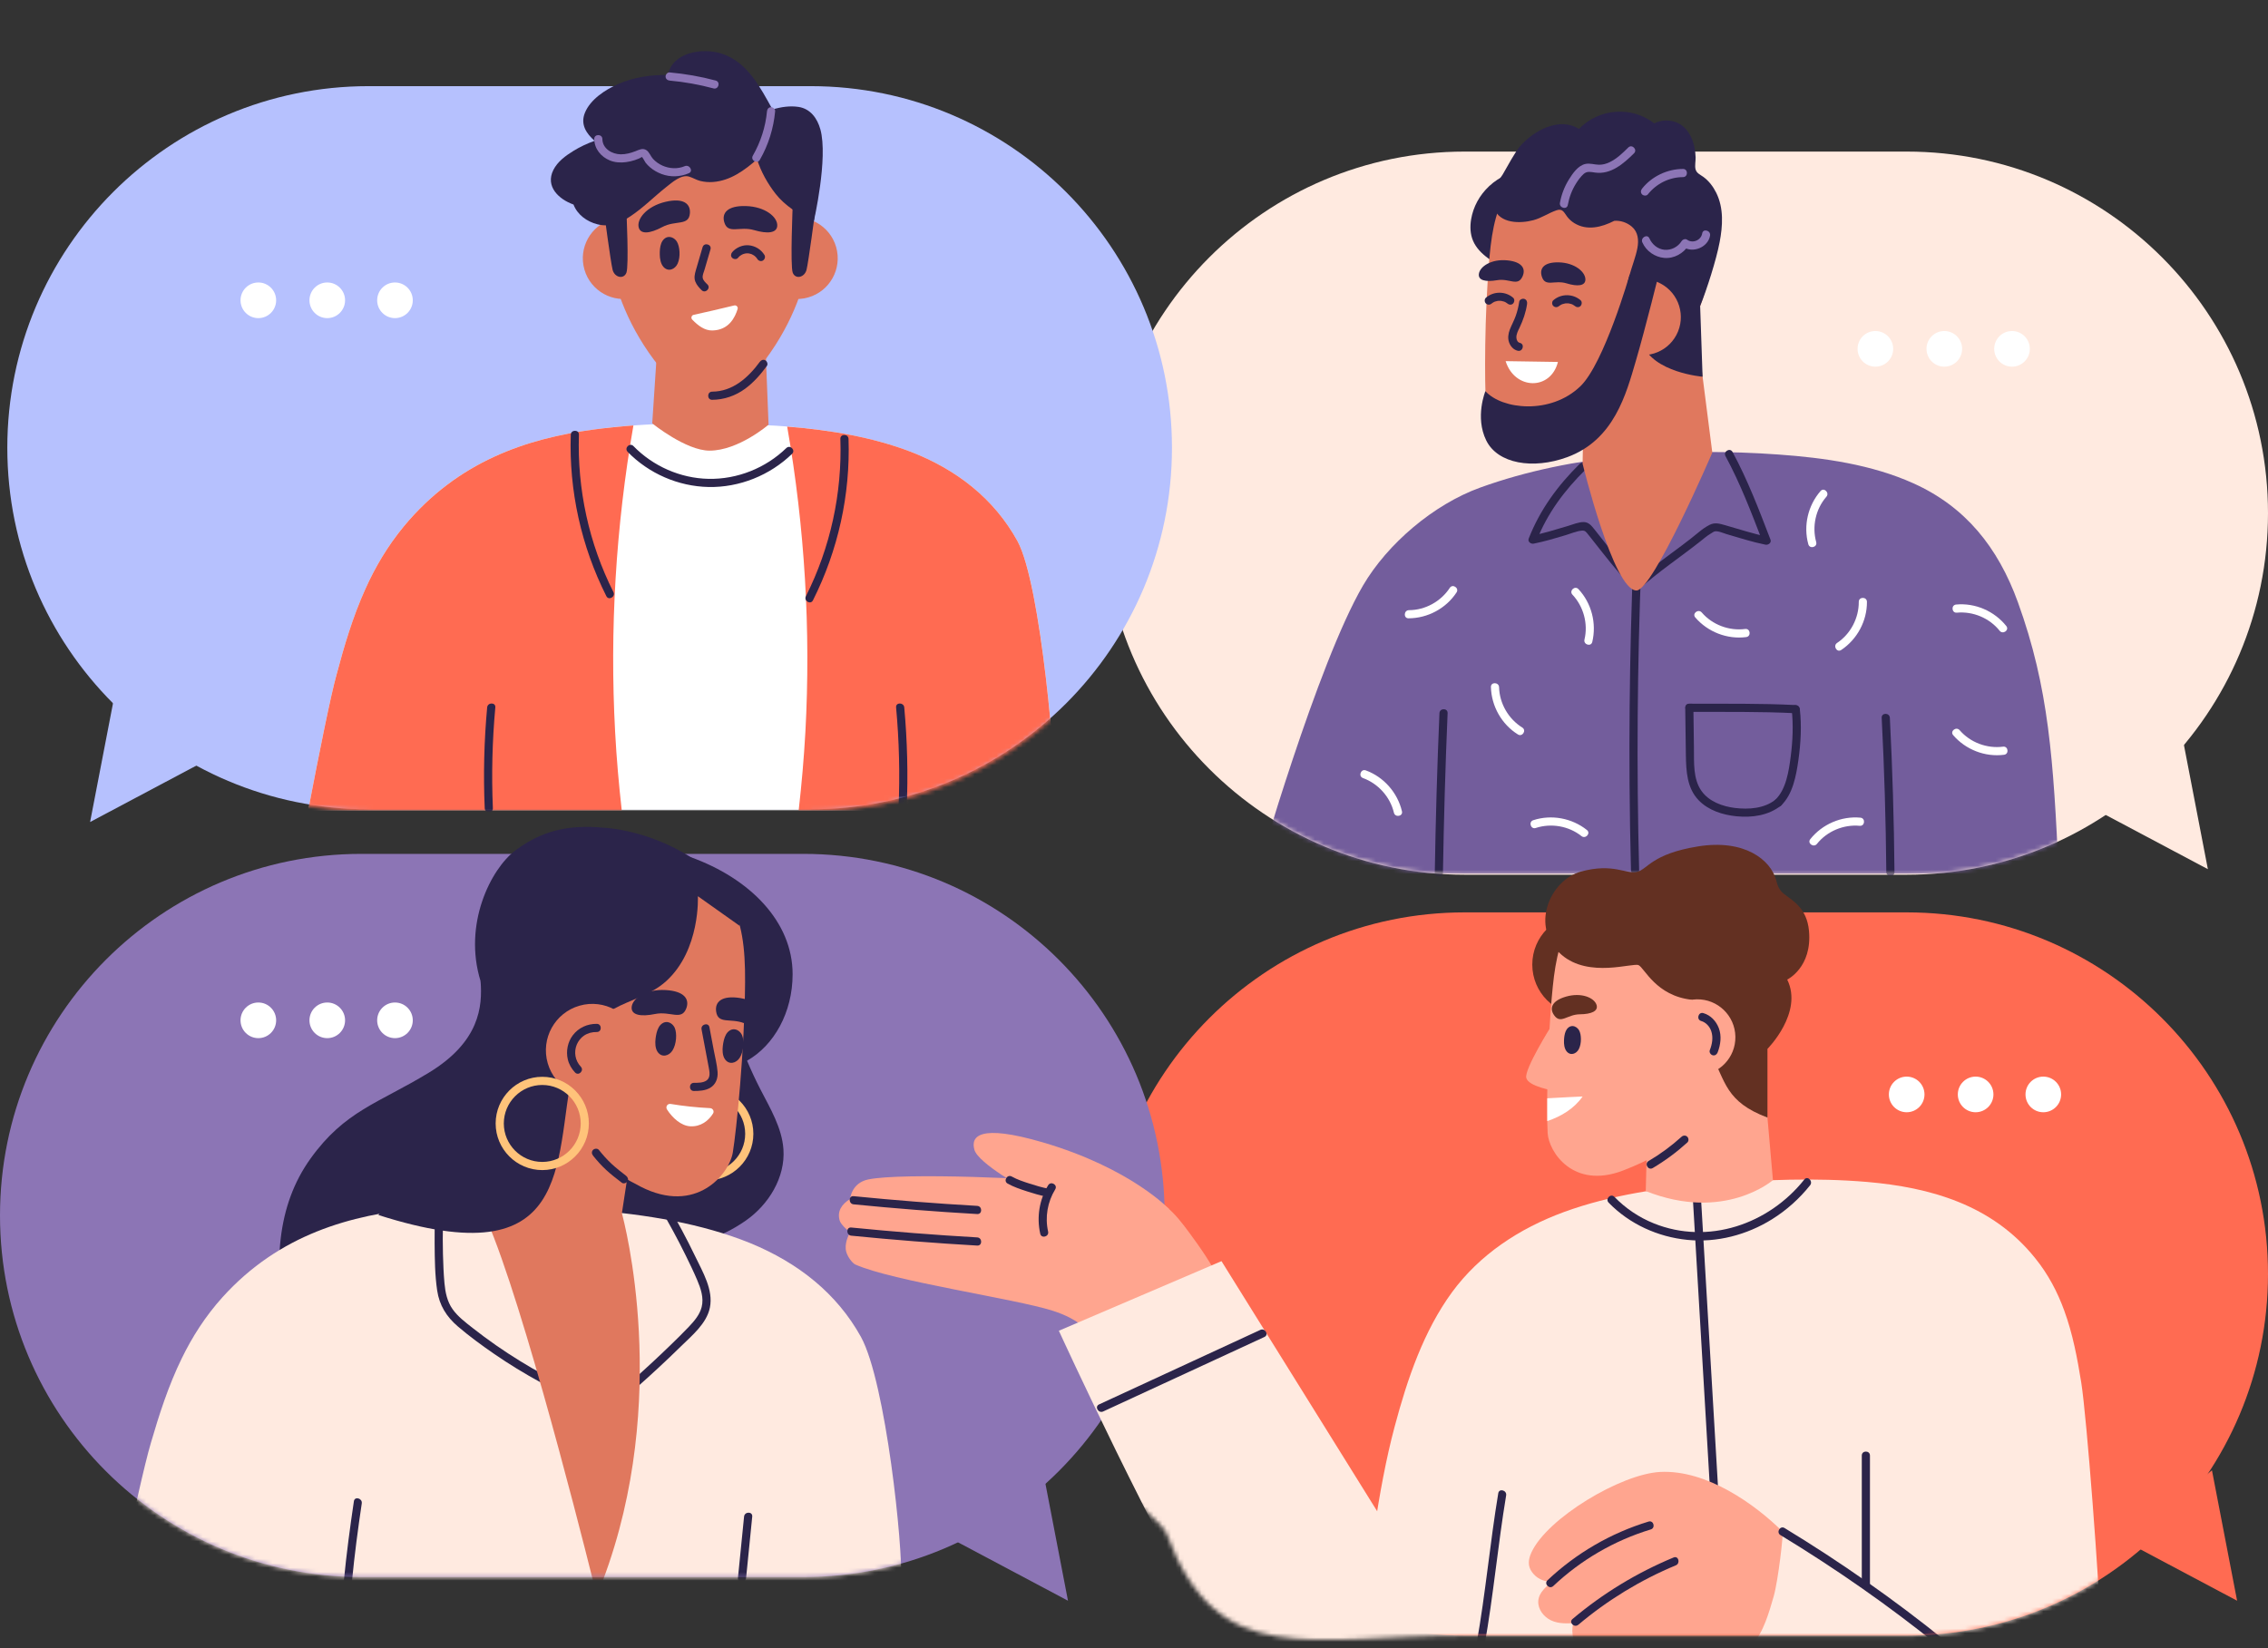 <svg width="520" height="378" viewBox="0 0 520 378" fill="none" xmlns="http://www.w3.org/2000/svg">
<rect x="0" y="0" width="520" height="378" fill="#333333" stroke="none"/>
<g clip-path="url(#clip0_15_1780)">
<path d="M437.15 34.761H335.821C290.064 34.761 252.971 71.886 252.971 117.682C252.971 163.478 290.064 200.604 335.821 200.604H437.15C482.907 200.604 520 163.478 520 117.682C520 71.886 482.907 34.761 437.15 34.761Z" fill="#FFEAE0"/>
<path d="M480.534 185.688L506.216 199.329L500.45 169.427L480.534 185.688Z" fill="#FFEAE0"/>
<mask id="mask0_15_1780" style="mask-type:luminance" maskUnits="userSpaceOnUse" x="252" y="7" width="268" height="194">
<path d="M437.15 200.604H335.821C290.064 200.604 252.971 163.478 252.971 117.68C252.971 71.883 290.437 7.97 336.194 7.97L437.15 34.757C482.907 34.757 520 71.883 520 117.68C520 163.478 482.907 200.604 437.15 200.604Z" fill="white"/>
</mask>
<g mask="url(#mask0_15_1780)">
<path d="M437.996 200.349H288.203C288.203 200.349 301.98 152.29 312.509 134.274C318.116 124.704 328.685 115.674 339.424 111.798C360.661 104.128 385.417 102.628 407.813 104.239C418.272 104.992 429.121 106.522 438.727 110.852C450.588 116.199 458.081 125.473 462.655 138.102C469.776 157.762 470.803 174.33 472.013 200.349H437.992H437.996Z" fill="#735D9C"/>
<path d="M362.193 106.374C357.165 111.336 353.071 116.905 350.491 123.522C350.211 124.243 351.015 124.8 351.643 124.675C354.127 124.176 356.545 123.456 358.971 122.728C360.119 122.384 361.381 121.833 362.574 121.697C363.448 121.593 363.644 121.978 364.135 122.587C364.471 123.005 364.803 123.422 365.135 123.843C367.893 127.317 370.588 130.875 373.659 134.078C374.494 134.95 375.819 133.624 374.981 132.755C371.577 129.208 368.631 125.233 365.564 121.397C364.914 120.588 364.272 119.75 363.138 119.727C361.931 119.705 360.606 120.285 359.465 120.625C356.708 121.442 353.969 122.303 351.148 122.868C351.532 123.252 351.916 123.637 352.3 124.021C354.762 117.717 358.734 112.423 363.522 107.701C364.382 106.855 363.057 105.528 362.201 106.378L362.193 106.374Z" fill="#2B244A"/>
<path d="M395.613 104.597C399.024 110.893 401.56 117.584 404.129 124.254C404.513 123.869 404.897 123.485 405.281 123.101C401.981 122.436 398.802 121.36 395.569 120.452C394.288 120.093 393.188 119.738 391.955 120.374C391.076 120.828 390.293 121.379 389.533 122.011C384.638 126.075 379.263 129.485 374.523 133.749C373.626 134.558 374.951 135.877 375.845 135.072C380.252 131.107 385.173 127.841 389.813 124.176C390.611 123.544 391.353 122.886 392.231 122.369C392.497 122.214 392.833 121.944 393.136 121.87C393.87 121.686 395.163 122.288 395.868 122.491C398.828 123.352 401.756 124.302 404.783 124.911C405.41 125.037 406.211 124.479 405.935 123.758C403.31 116.938 400.718 110.091 397.23 103.651C396.654 102.591 395.041 103.537 395.613 104.597Z" fill="#2B244A"/>
<path d="M375.413 109.382C374.036 132.807 373.46 156.284 373.619 179.75C373.663 186.349 373.774 192.944 373.943 199.543C373.977 200.748 375.845 200.751 375.815 199.543C375.202 176.085 375.387 152.6 376.313 129.153C376.572 122.561 376.897 115.97 377.284 109.382C377.355 108.177 375.483 108.181 375.413 109.382Z" fill="#2B244A"/>
<path d="M350.21 38.755C346.906 39.073 343.75 40.54 341.469 42.653C339.187 44.767 337.762 47.493 337.297 50.283C337.02 51.949 337.076 53.667 337.737 55.219C339.121 58.463 342.842 60.444 346.33 62.195L350.214 38.752L350.21 38.755Z" fill="#2B244A"/>
<path d="M392.051 48.517C389.005 31.986 376.103 29.012 361.104 33.815C346.102 38.622 342.724 45.413 341.513 58.855C340.302 72.297 340.395 88.085 340.683 92.367C340.97 96.65 346.641 105.281 358.037 100.788C369.731 96.177 377.417 89.304 382.338 83.3C386.007 78.826 395.096 65.048 392.051 48.513V48.517Z" fill="#E0785E"/>
<path d="M363.076 94.163L362.854 106.348C362.854 106.348 369.938 135.419 375.206 135.419C378.99 135.419 392.593 103.792 392.593 103.792L388.045 68.266L363.079 94.163H363.076Z" fill="#E0785E"/>
<path d="M349.073 63.411C347.97 65.809 346.105 63.765 343.233 64.26C340.594 64.715 338.9 64.286 339.066 62.853C339.265 61.12 341.964 59.335 345.614 59.709C349.033 60.056 349.878 61.667 349.07 63.414L349.073 63.411Z" fill="#2B244A"/>
<path d="M353.5 63.407C354.293 65.927 356.397 64.135 359.185 64.985C361.746 65.768 363.478 65.557 363.496 64.113C363.515 62.365 361.067 60.255 357.398 60.167C353.965 60.082 352.924 61.571 353.5 63.407Z" fill="#2B244A"/>
<path d="M348.324 69.193C348.162 70.316 347.888 71.418 347.505 72.489C347.124 73.549 346.574 74.525 346.168 75.574C345.814 76.498 345.655 77.547 345.991 78.501C346.316 79.428 347.003 80.204 347.981 80.44C349.151 80.721 349.649 78.914 348.479 78.633C347.951 78.508 347.708 77.98 347.674 77.462C347.619 76.653 348.058 75.855 348.394 75.153C349.225 73.413 349.849 71.61 350.126 69.696C350.199 69.197 350.004 68.691 349.472 68.543C349.033 68.421 348.394 68.694 348.32 69.197L348.324 69.193Z" fill="#2B244A"/>
<path d="M394.273 55.537C394.989 51.798 395.24 47.741 393.505 44.231C392.804 42.812 391.825 41.504 390.537 40.566C389.817 40.041 388.957 39.723 388.739 38.777C388.551 37.957 388.787 36.948 388.765 36.106C388.688 33.095 387.554 29.529 384.605 28.169C382.969 27.416 380.876 27.442 379.289 28.291C374.084 24.264 366.619 24.822 362.023 29.57C357.483 26.714 351.624 29.965 348.483 33.582C347.386 34.842 345.629 38.131 344.537 40.011C344.481 40.048 344.038 40.795 343.987 40.843C341.587 43.189 341.31 44.301 342.543 47.737C343.828 51.314 348.527 51.306 351.565 50.494C353.474 49.98 355.05 48.849 356.885 48.221C358.277 47.745 358.601 48.739 359.303 49.67C359.746 50.257 360.285 50.752 360.909 51.144C363.862 52.988 367.232 52.112 370.119 50.641C371.57 50.531 373.054 51.041 374.15 51.983C375.586 53.217 375.76 55.072 375.416 56.904C374.697 60.758 371.943 65.642 373.238 69.736C373.257 69.799 373.161 73.054 374.062 75.267C375.298 78.312 379.85 81.179 383.246 81.175C384.45 81.175 388.514 72.585 389.806 70.187C391.375 66.245 393.476 59.709 394.273 55.537Z" fill="#2B244A"/>
<path d="M389.806 70.187L390.363 86.393C390.363 86.393 378.982 85.439 376.572 78.833C374.161 72.23 389.806 70.187 389.806 70.187Z" fill="#2B244A"/>
<path d="M368.982 68.654C366.738 72.906 368.362 78.179 372.611 80.429C376.86 82.676 382.128 81.05 384.372 76.797C386.617 72.544 384.992 67.272 380.743 65.025C376.494 62.779 371.226 64.405 368.982 68.657V68.654Z" fill="#E0785E"/>
<path d="M373.637 63.004C373.637 63.004 367.815 83.304 362.352 88.576C355.523 95.164 344.352 93.919 340.568 89.703C340.568 89.703 338.121 95.637 340.756 101.002C343.392 106.367 351.469 107.704 359.295 104.852C370.115 100.91 372.858 90.287 375.077 82.713C377.295 75.138 380.559 61.929 380.559 61.929L373.637 63.004Z" fill="#2B244A"/>
<path d="M330.032 163.548C329.505 175.748 329.165 187.956 328.962 200.168C328.94 201.372 330.811 201.372 330.833 200.168C331.04 187.956 331.38 175.748 331.904 163.548C331.956 162.344 330.084 162.347 330.032 163.548Z" fill="#2B244A"/>
<path d="M387.322 163.245C395.454 163.286 403.598 163.156 411.723 163.567C412.926 163.629 412.923 161.756 411.723 161.693C403.598 161.283 395.454 161.412 387.322 161.372C386.118 161.364 386.115 163.238 387.322 163.245Z" fill="#2B244A"/>
<path d="M386.384 162.31C386.443 165.935 386.476 169.556 386.532 173.181C386.591 176.835 386.775 180.707 389.44 183.497C391.689 185.85 394.982 186.885 398.142 187.199C401.715 187.554 405.466 187.021 408.341 184.745C409.286 183.999 407.954 182.68 407.02 183.423C404.484 185.429 400.906 185.665 397.809 185.292C394.945 184.945 391.814 183.822 390.094 181.365C388.137 178.564 388.425 174.81 388.381 171.555C388.337 168.473 388.307 165.392 388.256 162.31C388.237 161.106 386.365 161.102 386.384 162.31Z" fill="#2B244A"/>
<path d="M410.785 162.632C411.199 166.216 411.029 169.929 410.567 173.502C410.146 176.75 409.53 181.051 407.023 183.423C406.145 184.25 407.47 185.573 408.345 184.745C411.055 182.185 411.837 177.821 412.332 174.3C412.871 170.469 413.1 166.486 412.657 162.632C412.52 161.449 410.649 161.435 410.785 162.632Z" fill="#2B244A"/>
<path d="M357.475 70.183C357.498 70.165 357.649 70.039 357.538 70.124C357.439 70.202 357.56 70.109 357.583 70.095C357.667 70.036 357.752 69.98 357.841 69.928C357.93 69.877 358.022 69.836 358.114 69.788C358.229 69.729 357.959 69.847 358.077 69.803C358.133 69.784 358.184 69.762 358.236 69.744C358.432 69.677 358.631 69.633 358.834 69.592C358.956 69.566 358.841 69.577 358.79 69.592C358.838 69.574 358.908 69.581 358.96 69.574C359.063 69.566 359.166 69.563 359.27 69.563C359.362 69.563 359.454 69.563 359.543 69.57C359.598 69.574 359.657 69.581 359.713 69.585C359.845 69.596 359.539 69.552 359.668 69.577C359.871 69.618 360.071 69.659 360.266 69.725C360.322 69.744 360.373 69.762 360.429 69.784C360.543 69.825 360.447 69.773 360.396 69.769C360.48 69.781 360.595 69.866 360.669 69.906C360.757 69.954 360.846 70.01 360.931 70.069C360.938 70.076 361.045 70.146 361.042 70.146C360.953 70.076 360.934 70.061 360.986 70.106C361.012 70.128 361.038 70.15 361.064 70.172C361.433 70.49 362.027 70.564 362.385 70.172C362.706 69.821 362.78 69.189 362.385 68.85C360.61 67.32 357.922 67.32 356.147 68.85C355.774 69.171 355.792 69.847 356.147 70.172C356.542 70.538 357.073 70.516 357.468 70.172L357.475 70.183Z" fill="#2B244A"/>
<path d="M342.015 69.6C342.037 69.581 342.189 69.456 342.078 69.54C341.978 69.618 342.1 69.526 342.122 69.511C342.207 69.452 342.292 69.396 342.381 69.345C342.469 69.293 342.562 69.252 342.654 69.204C342.768 69.145 342.499 69.263 342.617 69.219C342.672 69.201 342.724 69.178 342.776 69.16C342.971 69.093 343.171 69.049 343.374 69.008C343.496 68.983 343.381 68.994 343.329 69.008C343.377 68.99 343.448 68.997 343.499 68.994C343.603 68.986 343.706 68.983 343.809 68.983C343.902 68.983 343.994 68.983 344.083 68.994C344.138 68.997 344.197 69.005 344.252 69.008C344.385 69.02 344.079 68.975 344.208 69.005C344.411 69.045 344.61 69.086 344.806 69.153C344.861 69.171 344.913 69.189 344.969 69.212C345.083 69.252 344.987 69.201 344.935 69.197C345.02 69.208 345.135 69.293 345.208 69.334C345.297 69.382 345.386 69.437 345.471 69.496C345.478 69.504 345.585 69.574 345.581 69.574C345.493 69.504 345.474 69.489 345.526 69.533C345.552 69.555 345.578 69.578 345.603 69.6C345.973 69.917 346.567 69.991 346.925 69.6C347.246 69.249 347.32 68.617 346.925 68.277C345.149 66.747 342.462 66.747 340.686 68.277C340.313 68.598 340.332 69.275 340.686 69.6C341.081 69.965 341.613 69.943 342.008 69.6H342.015Z" fill="#2B244A"/>
<path d="M357.198 83.004C355.556 89.581 347.305 89.47 345.205 82.82L357.198 83.004Z" fill="white"/>
<path d="M426.175 138.02C426.197 141.741 424.304 145.377 421.203 147.442C420.206 148.107 421.14 149.729 422.148 149.061C425.799 146.629 428.073 142.421 428.047 138.02C428.04 136.816 426.168 136.812 426.175 138.02Z" fill="white"/>
<path d="M416.415 124.32C415.418 120.736 416.293 116.731 418.744 113.923C419.534 113.018 418.205 111.699 417.408 112.611C414.521 115.918 413.432 120.574 414.606 124.815C414.927 125.975 416.736 125.488 416.411 124.324L416.415 124.32Z" fill="white"/>
<path d="M349.022 166.848C345.866 164.882 343.802 161.342 343.706 157.614C343.676 156.413 341.805 156.343 341.834 157.551C341.945 161.941 344.289 166.109 348.025 168.433C349.048 169.068 350.048 167.483 349.022 166.848Z" fill="white"/>
<path d="M312.498 178.431C315.99 179.706 318.736 182.746 319.593 186.375C319.87 187.542 321.715 187.228 321.435 186.05C320.427 181.778 317.274 178.18 313.144 176.672C312.014 176.258 311.361 178.013 312.494 178.427L312.498 178.431Z" fill="white"/>
<path d="M459.259 171.233C455.575 171.714 451.736 170.28 449.303 167.454C448.52 166.545 447.029 167.675 447.815 168.592C450.676 171.917 455.128 173.657 459.488 173.092C460.68 172.937 460.455 171.078 459.259 171.233Z" fill="white"/>
<path d="M400.131 144.243C396.447 144.723 392.608 143.289 390.175 140.463C389.393 139.554 387.901 140.685 388.687 141.601C391.548 144.926 396 146.667 400.36 146.101C401.553 145.946 401.327 144.088 400.131 144.243Z" fill="white"/>
<path d="M448.66 140.503C452.363 140.16 456.143 141.734 458.469 144.649C459.218 145.588 460.75 144.512 459.997 143.567C457.262 140.138 452.876 138.231 448.498 138.638C447.298 138.748 447.457 140.614 448.66 140.503Z" fill="white"/>
<path d="M426.393 189.382C422.691 189.039 418.91 190.613 416.585 193.528C415.835 194.467 414.303 193.391 415.056 192.445C417.792 189.017 422.177 187.11 426.556 187.517C427.755 187.627 427.597 189.493 426.393 189.382Z" fill="white"/>
<path d="M360.528 136.376C363.072 139.088 364.153 143.042 363.282 146.67C363.002 147.838 364.792 148.388 365.073 147.213C366.095 142.946 364.907 138.312 361.898 135.102C361.075 134.222 359.701 135.493 360.525 136.376H360.528Z" fill="white"/>
<path d="M352.108 189.881C355.641 188.725 359.676 189.416 362.592 191.74C363.529 192.486 364.788 191.101 363.843 190.347C360.414 187.613 355.714 186.73 351.539 188.097C350.395 188.474 350.963 190.254 352.112 189.881H352.108Z" fill="white"/>
<path d="M332.395 134.825C330.361 137.936 326.776 139.92 323.048 139.927C321.848 139.927 321.734 141.8 322.941 141.797C327.326 141.789 331.546 139.539 333.953 135.859C334.614 134.85 333.052 133.812 332.391 134.825H332.395Z" fill="white"/>
<path d="M376.561 55.607C377.443 57.595 379.407 58.951 381.559 59.147C383.796 59.35 385.974 58.131 387.155 56.261C386.727 56.372 386.303 56.487 385.874 56.597C388.078 58.179 391.644 56.716 392.08 54.026C392.272 52.847 390.467 52.341 390.275 53.527C390.024 55.086 388.108 55.903 386.819 54.979C386.399 54.676 385.79 54.92 385.539 55.315C384.704 56.631 383.15 57.444 381.581 57.277C380.042 57.115 378.787 56.043 378.17 54.661C377.683 53.564 376.07 54.514 376.553 55.607H376.561Z" fill="#8C75B5"/>
<path d="M359.461 47.009C359.786 45.236 360.41 43.558 361.377 42.036C361.861 41.275 362.415 40.507 363.087 39.901C363.884 39.187 364.748 39.439 365.719 39.575C369.34 40.081 372.253 37.528 374.645 35.153C375.501 34.303 374.176 32.976 373.323 33.83C372.046 35.101 370.71 36.387 369.074 37.185C368.306 37.562 367.468 37.794 366.608 37.78C365.545 37.765 364.534 37.362 363.467 37.606C361.772 37.994 360.554 39.812 359.694 41.194C358.686 42.816 358 44.63 357.656 46.507C357.442 47.685 359.244 48.192 359.461 47.006V47.009Z" fill="#8C75B5"/>
<path d="M377.812 44.578C379.761 42.121 382.726 40.628 385.871 40.617C387.074 40.614 387.078 38.74 385.871 38.744C382.279 38.759 378.731 40.429 376.491 43.255C376.177 43.651 376.103 44.194 376.491 44.578C376.815 44.903 377.498 44.977 377.812 44.578Z" fill="#8C75B5"/>
<path d="M431.428 164.612C432.03 176.391 432.384 188.185 432.488 199.983C432.499 201.187 434.37 201.191 434.359 199.983C434.256 188.185 433.902 176.395 433.3 164.612C433.237 163.411 431.366 163.404 431.428 164.612Z" fill="#2B244A"/>
</g>
<path d="M185.855 19.756H84.525C38.769 19.756 1.676 56.881 1.676 102.678C1.676 148.474 38.769 185.599 84.525 185.599H185.855C231.611 185.599 268.705 148.474 268.705 102.678C268.705 56.881 231.611 19.756 185.855 19.756Z" fill="#B6C1FE"/>
<path d="M437.15 209.235H335.821C290.064 209.235 252.971 246.36 252.971 292.156C252.971 337.952 290.064 375.077 335.821 375.077H437.15C482.907 375.077 520 337.952 520 292.156C520 246.36 482.907 209.235 437.15 209.235Z" fill="#FF6B52"/>
<path d="M184.179 195.819H82.85C37.093 195.819 0 232.944 0 278.74C0 324.536 37.093 361.661 82.85 361.661H184.179C229.936 361.661 267.029 324.536 267.029 278.74C267.029 232.944 229.936 195.819 184.179 195.819Z" fill="#8C75B5"/>
<mask id="mask1_15_1780" style="mask-type:luminance" maskUnits="userSpaceOnUse" x="1" y="0" width="268" height="186">
<path d="M185.855 185.968H84.522C38.765 185.968 1.672 148.843 1.672 103.045C1.676 57.252 38.769 0 84.522 0H185.852C231.608 0 268.701 57.252 268.701 103.045C268.701 148.843 231.608 185.968 185.852 185.968H185.855Z" fill="white"/>
</mask>
<g mask="url(#mask1_15_1780)">
<path d="M242.07 185.839H70.66C73.244 172.279 75.825 159.525 77.154 154.729C78.911 148.119 80.878 141.486 83.758 135.102C86.002 130.084 88.867 125.192 92.629 120.644C104.999 105.754 120.773 100.566 136.115 98.504C148.969 96.782 161.358 96.912 173.26 97.381C185.911 97.906 198.111 99.535 208.702 103.563C219.312 107.645 227.92 114.351 233.292 124.11C238.737 134.038 242.255 176.868 242.066 185.843L242.07 185.839Z" fill="white"/>
<path d="M233.292 124.109C227.92 114.351 219.312 107.645 208.702 103.562C200.149 100.304 190.532 98.619 180.484 97.832C184.508 120.943 185.929 144.468 184.655 167.897C184.319 173.89 183.795 179.883 183.12 185.839H242.063C242.251 176.831 238.714 134.052 233.288 124.106L233.292 124.109Z" fill="#FF6B52"/>
<path d="M145.23 97.57C142.217 97.795 139.187 98.094 136.115 98.504C120.769 100.566 104.995 105.772 92.629 120.662C88.867 125.214 86.006 130.084 83.758 135.102C80.875 141.49 78.911 148.137 77.154 154.747C75.825 159.543 73.244 172.297 70.66 185.839H142.553C141.881 179.864 141.357 173.908 141.036 167.897C139.762 144.39 141.206 120.755 145.226 97.57H145.23Z" fill="#FF6B52"/>
<path d="M176.217 97.385C176.217 97.385 169.317 103.345 162.683 103.345C157.257 103.345 149.542 97.093 149.542 97.093L151.262 71.007L175.194 71.547L176.213 97.385H176.217Z" fill="#E0785E"/>
<path d="M178.568 27.859C173.5 21.205 165.685 17.82 157.486 20.166C141.693 24.681 137.09 46.474 140.087 60.824C141.568 67.904 144.931 76.893 152.509 85.724C158.017 92.142 167.423 92.079 172.876 85.724C180.455 76.893 183.821 67.904 185.298 60.824C186.402 55.544 188.004 40.24 178.568 27.859Z" fill="#E0785E"/>
<path d="M151.922 56.657C153.344 61.611 150.483 66.784 145.532 68.207C140.582 69.629 135.414 66.766 133.992 61.811C132.571 56.856 135.432 51.683 140.383 50.261C145.333 48.838 150.501 51.702 151.922 56.657Z" fill="#E0785E"/>
<path d="M143.616 48.303C143.616 48.303 144.233 60.998 143.616 62.557C143 64.116 140.903 63.658 140.453 61.859C140.006 60.059 138.507 48.716 138.507 48.716L143.613 48.299L143.616 48.303Z" fill="#2B244A"/>
<path d="M191.707 56.657C193.128 61.611 190.267 66.784 185.316 68.207C180.366 69.629 175.198 66.766 173.777 61.811C172.355 56.856 175.216 51.683 180.167 50.261C185.117 48.838 190.285 51.702 191.707 56.657Z" fill="#E0785E"/>
<path d="M181.761 46.843C181.761 46.843 181.145 60.994 181.761 62.553C182.378 64.113 184.475 63.654 184.925 61.855C185.372 60.056 186.87 48.713 186.87 48.713L181.765 46.839L181.761 46.843Z" fill="#2B244A"/>
<path d="M166.054 50.944C166.881 53.83 169.55 51.787 172.902 52.773C175.98 53.678 178.107 53.446 178.206 51.794C178.328 49.795 175.452 47.371 170.986 47.253C166.799 47.142 165.452 48.842 166.054 50.944Z" fill="#2B244A"/>
<path d="M158.18 48.897C157.951 51.89 154.924 50.427 151.841 52.071C149.006 53.583 146.876 53.782 146.448 52.182C145.927 50.25 148.253 47.298 152.606 46.278C156.681 45.325 158.346 46.714 158.18 48.897Z" fill="#2B244A"/>
<path d="M155.186 55.408C154.816 54.806 154.119 54.333 153.388 54.34C152.535 54.347 151.889 55.049 151.609 55.803C151.313 56.594 151.258 57.499 151.269 58.334C151.28 59.276 151.457 60.444 152.088 61.175C153.185 62.446 154.761 61.778 155.359 60.473C156.075 58.91 155.865 56.505 155.189 55.404L155.186 55.408Z" fill="#2B244A"/>
<path d="M159.036 72.204C158.537 72.315 158.36 72.929 158.715 73.294C160.007 74.632 161.535 75.829 163.337 75.788C167.15 75.703 168.545 72.736 169.117 70.871C169.269 70.383 168.815 69.928 168.32 70.054C164.95 70.889 161.904 71.561 159.036 72.204Z" fill="white"/>
<path d="M161.088 56.679C160.564 58.467 160.04 60.255 159.52 62.044C159.276 62.882 159.091 63.725 159.42 64.571C159.723 65.354 160.284 65.971 160.874 66.551C161.734 67.397 163.056 66.075 162.196 65.229C161.794 64.833 161.28 64.382 161.136 63.813C160.978 63.2 161.354 62.454 161.524 61.874C161.982 60.311 162.44 58.744 162.897 57.181C163.237 56.021 161.432 55.526 161.092 56.682L161.088 56.679Z" fill="#2B244A"/>
<path d="M163.278 91.691C166.017 91.669 168.634 90.767 170.838 89.149C172.802 87.708 174.389 85.879 175.825 83.924C176.124 83.518 175.892 82.879 175.489 82.642C175.013 82.365 174.511 82.568 174.208 82.979C171.547 86.603 168.017 89.781 163.278 89.818C162.074 89.829 162.07 91.698 163.278 91.691Z" fill="#2B244A"/>
<path d="M188.085 29.647C187.387 27.131 185.807 24.94 183.087 24.519C181.141 24.22 179.074 24.519 177.125 25.11C174.293 20.011 171.347 14.192 165.452 12.296C161.03 10.874 154.148 11.986 153.133 17.185C149.205 17.159 145.318 17.68 141.627 19.317C138.736 20.599 135.358 22.805 134.111 25.853C133.014 28.528 134.439 30.641 136.337 32.297C134.631 32.899 132.988 33.671 131.449 34.621C129.681 35.714 127.842 37.056 126.883 38.958C124.956 42.782 128.138 45.709 131.49 46.906C132.39 49.252 134.557 50.822 136.972 51.436C139.781 52.149 142.169 51.166 144.521 49.614C147.474 47.663 149.959 45.11 152.724 42.919C154.06 41.862 156.183 39.956 157.991 40.499C158.885 40.765 159.667 41.282 160.583 41.504C161.524 41.733 162.521 41.811 163.484 41.737C167.471 41.434 170.657 39.08 173.577 36.542C174.478 39.394 176.002 42.106 177.822 44.438C179.912 47.113 183.216 49.285 186.59 50.737C186.59 50.737 189.916 36.246 188.089 29.644L188.085 29.647Z" fill="#2B244A"/>
<path d="M136.248 31.89C136.278 34.137 137.81 35.98 139.844 36.804C141.018 37.277 142.306 37.344 143.55 37.178C144.222 37.089 144.879 36.937 145.521 36.727C145.861 36.616 146.19 36.486 146.518 36.35C146.566 36.328 147.186 36.006 147.164 35.999C147.334 36.043 147.873 37.126 148.028 37.322C148.338 37.709 148.678 38.06 149.058 38.382C149.841 39.043 150.723 39.55 151.683 39.908C153.731 40.673 155.935 40.58 157.936 39.727C159.04 39.254 158.087 37.639 156.991 38.109C155.385 38.796 153.488 38.692 151.904 37.987C151.073 37.617 150.309 37.081 149.7 36.409C149.158 35.807 148.881 34.876 148.19 34.428C147.349 33.882 146.514 34.355 145.691 34.676C144.621 35.097 143.484 35.4 142.324 35.389C140.324 35.371 138.142 34.089 138.112 31.887C138.098 30.682 136.226 30.678 136.241 31.887L136.248 31.89Z" fill="#8C75B5"/>
<path d="M174.219 36.649C176.183 33.228 177.361 29.44 177.723 25.513C177.771 25.01 177.257 24.578 176.789 24.578C176.242 24.578 175.899 25.01 175.855 25.513C175.522 29.101 174.396 32.581 172.606 35.703C172.004 36.749 173.621 37.695 174.223 36.649H174.219Z" fill="#8C75B5"/>
<path d="M153.536 18.482C156.935 18.785 160.295 19.394 163.591 20.277C164.754 20.588 165.253 18.785 164.09 18.471C160.631 17.543 157.102 16.93 153.536 16.608C153.03 16.564 152.602 17.07 152.602 17.543C152.602 18.086 153.033 18.434 153.536 18.478V18.482Z" fill="#8C75B5"/>
<path d="M111.695 162.229C110.99 169.911 110.802 177.629 111.134 185.34C111.186 186.541 113.058 186.549 113.006 185.34C112.677 177.633 112.866 169.914 113.567 162.229C113.678 161.028 111.806 161.036 111.695 162.229Z" fill="#2B244A"/>
<path d="M205.453 162.229C206.159 169.911 206.347 177.629 206.015 185.34C205.963 186.545 207.835 186.545 207.886 185.34C208.215 177.633 208.026 169.914 207.325 162.229C207.214 161.039 205.343 161.028 205.453 162.229Z" fill="#2B244A"/>
<path d="M143.897 103.614C148.74 108.591 155.503 111.543 162.447 111.684C169.531 111.828 176.53 109.005 181.606 104.076C182.474 103.234 181.148 101.911 180.285 102.753C175.552 107.346 169.051 109.947 162.451 109.814C155.987 109.685 149.726 106.917 145.222 102.291C144.38 101.427 143.059 102.753 143.901 103.614H143.897Z" fill="#2B244A"/>
<path d="M186.391 137.677C192.149 126.238 194.981 113.457 194.549 100.651C194.508 99.45 192.637 99.443 192.677 100.651C193.102 113.125 190.389 125.584 184.774 136.731C184.235 137.806 185.848 138.756 186.391 137.677Z" fill="#2B244A"/>
<path d="M140.641 135.774C135.026 124.627 132.317 112.168 132.738 99.694C132.778 98.49 130.906 98.49 130.866 99.694C130.43 112.5 133.265 125.281 139.024 136.72C139.567 137.795 141.18 136.849 140.641 135.774Z" fill="#2B244A"/>
<path d="M169.206 59.132C169.295 59.029 169.387 58.929 169.487 58.833C169.531 58.792 169.575 58.752 169.623 58.711C169.738 58.611 169.527 58.777 169.649 58.689C169.76 58.607 169.874 58.533 169.992 58.467C170.044 58.438 170.099 58.408 170.151 58.378C170.147 58.378 170.373 58.275 170.288 58.312C170.21 58.345 170.373 58.282 170.387 58.275C170.457 58.249 170.531 58.227 170.605 58.205C170.723 58.171 170.841 58.146 170.96 58.12C171.03 58.105 171.081 58.105 170.982 58.116C171.056 58.109 171.133 58.101 171.207 58.101C171.343 58.094 171.48 58.101 171.617 58.109C171.694 58.112 171.731 58.12 171.631 58.109C171.69 58.116 171.75 58.127 171.805 58.142C171.934 58.168 172.063 58.205 172.189 58.245C172.244 58.264 172.3 58.282 172.355 58.304C172.503 58.36 172.17 58.208 172.418 58.334C172.525 58.386 172.628 58.441 172.731 58.504C172.794 58.541 172.857 58.582 172.92 58.626C172.935 58.633 173.071 58.737 173.005 58.685C172.938 58.633 173.071 58.74 173.082 58.752C173.138 58.8 173.193 58.851 173.245 58.903C173.33 58.988 173.407 59.073 173.485 59.165C173.4 59.066 173.496 59.176 173.525 59.224C173.566 59.284 173.606 59.346 173.647 59.409C173.905 59.827 174.496 60.023 174.928 59.745C175.345 59.476 175.541 58.91 175.264 58.463C174.485 57.203 173.174 56.402 171.705 56.254C170.295 56.113 168.8 56.749 167.881 57.82C167.563 58.194 167.489 58.785 167.881 59.143C168.231 59.465 168.863 59.542 169.202 59.143L169.206 59.132Z" fill="#2B244A"/>
</g>
<path d="M46.34 174.873L20.658 188.514L26.424 158.612L46.34 174.873Z" fill="#B6C1FE"/>
<path d="M219.183 353.452L244.865 367.093L239.102 337.191L219.183 353.452Z" fill="#8C75B5"/>
<path d="M487.234 353.452L512.916 367.093L507.15 337.191L487.234 353.452Z" fill="#FF6B52"/>
<mask id="mask2_15_1780" style="mask-type:luminance" maskUnits="userSpaceOnUse" x="0" y="172" width="268" height="190">
<path d="M184.179 361.661H82.85C37.093 361.661 0 324.536 0 278.742C0 232.945 37.093 172.386 82.85 172.386H184.179C229.936 172.386 267.029 232.945 267.029 278.742C267.029 324.539 229.936 361.665 184.179 361.665V361.661Z" fill="white"/>
</mask>
<g mask="url(#mask2_15_1780)">
<path d="M171.277 243.249C177.442 239.776 181.728 232.213 181.728 223.415C181.728 211.333 171.901 201.439 158.305 196.55C148.943 193.184 145.702 211.333 145.702 223.415C145.702 228.163 146.961 232.545 149.08 236.133C144.864 237.061 140.804 238.912 137.865 242.326C128.33 253.414 129.504 282.71 152.661 285.396C159.069 286.139 165.67 283.627 170.964 279.939C176.257 276.252 180.067 270.018 179.624 263.575C179.284 258.631 176.604 254.212 174.338 249.808C173.234 247.661 172.215 245.474 171.281 243.249H171.277Z" fill="#2B244A"/>
<path d="M162.041 270.717C156.149 270.717 151.357 265.921 151.357 260.02C151.357 254.12 156.153 249.324 162.041 249.324C167.929 249.324 172.728 254.123 172.728 260.02C172.728 265.917 167.936 270.717 162.041 270.717ZM162.041 251.197C157.183 251.197 153.225 255.154 153.225 260.02C153.225 264.886 157.179 268.844 162.041 268.844C166.903 268.844 170.856 264.886 170.856 260.02C170.856 255.154 166.903 251.197 162.041 251.197Z" fill="#FFC37A"/>
<path d="M110.186 224.997C110.647 230.813 109.979 238.915 98.336 245.991C86.692 253.067 79.073 254.726 71.203 265.688C63.458 276.477 62.553 290.166 65.669 306.394C68.674 322.038 98.531 321.332 122.582 313.377C146.636 305.422 137.005 291.777 137.005 276.791C137.005 261.805 142.871 249.12 135.572 234.862C128.274 220.604 110.186 224.997 110.186 224.997Z" fill="#2B244A"/>
<path d="M206.58 362.471H27.406C30.267 348.759 33.147 335.746 34.59 330.913C36.499 324.377 38.599 317.822 41.656 311.548C44.051 306.623 47.068 301.864 51.036 297.464C64.038 283.08 80.506 278.528 96.505 277.087C109.894 275.89 122.781 276.525 135.181 277.478C148.338 278.509 161.011 280.626 172.008 285.082C183.005 289.597 191.902 296.64 197.41 306.62C203.113 317.032 207.078 355.122 206.587 362.471H206.58Z" fill="#FFEAE0"/>
<path d="M100.038 273.691C99.753 277.497 99.621 281.314 99.65 285.13C99.68 288.718 99.705 292.394 100.233 295.949C100.743 299.359 102.367 301.957 104.962 304.181C107.613 306.453 110.459 308.533 113.335 310.514C116.727 312.849 120.242 314.996 123.856 316.965C124.915 317.541 125.86 315.927 124.801 315.347C120.995 313.274 117.303 311.002 113.744 308.526C111.913 307.251 110.119 305.925 108.366 304.543C106.723 303.25 104.958 301.934 103.744 300.202C102.526 298.465 102.101 296.381 101.909 294.301C101.706 292.091 101.621 289.863 101.562 287.643C101.44 282.987 101.562 278.332 101.906 273.687C101.994 272.487 100.123 272.49 100.034 273.687L100.038 273.691Z" fill="#2B244A"/>
<path d="M151.258 276.902C153.384 280.493 155.378 284.162 157.216 287.909C158.128 289.767 159.033 291.637 159.845 293.544C160.664 295.469 161.406 297.626 160.878 299.729C160.432 301.502 159.188 302.947 157.958 304.244C156.603 305.674 155.193 307.056 153.779 308.426C150.793 311.33 147.725 314.153 144.606 316.917C143.701 317.719 145.03 319.038 145.927 318.24C149.379 315.184 152.764 312.055 156.05 308.825C158.601 306.317 162.015 303.56 162.765 299.865C163.588 295.808 161.111 291.685 159.42 288.168C157.416 284.003 155.227 279.932 152.875 275.956C152.262 274.922 150.645 275.86 151.258 276.902Z" fill="#2B244A"/>
<path d="M138.219 362.471H135.956C132.269 347.714 117.86 291.223 110.02 276.448C109.551 275.605 109.141 274.91 108.728 274.349L142.579 278.243C142.579 278.243 142.579 278.262 142.598 278.299C143.066 280.002 153.92 320.778 138.219 362.467V362.471Z" fill="#E0785E"/>
<path d="M118.706 237.493L108.019 276.946C108.019 276.946 124.143 288.633 142.583 278.243L145.27 260.637L118.706 237.489V237.493Z" fill="#E0785E"/>
<path d="M113.191 207.458C118.599 188.566 133.948 186.563 150.863 193.85C167.778 201.136 170.941 209.423 170.831 225.204C170.724 240.981 168.833 259.344 168.018 264.295C167.202 269.246 159.627 278.646 146.876 272.132C133.786 265.444 125.62 256.577 120.57 249.036C116.808 243.412 107.782 226.353 113.191 207.461V207.458Z" fill="#E0785E"/>
<path d="M157.349 231.252C156.253 234.138 153.694 231.818 150.176 232.542C146.942 233.207 144.783 232.786 144.82 231.086C144.868 229.028 148.017 226.789 152.609 227.048C156.91 227.291 158.146 229.146 157.349 231.252Z" fill="#2B244A"/>
<path d="M170.558 234.626C167.427 233.443 164.633 234.932 164.197 231.984C163.872 229.763 165.467 228.204 169.723 228.884C170.056 228.939 170.388 229.013 170.698 229.083C172.252 230.166 172.097 233.65 170.554 234.626H170.558Z" fill="#2B244A"/>
<path d="M154.706 235.73C154.411 235.065 153.768 234.485 153.019 234.393C152.148 234.286 151.391 234.91 151.003 235.642C150.593 236.407 150.413 237.323 150.306 238.176C150.187 239.137 150.206 240.353 150.749 241.188C151.694 242.636 153.388 242.171 154.178 240.922C155.123 239.429 155.241 236.946 154.702 235.73H154.706Z" fill="#2B244A"/>
<path d="M170.129 237.389C169.834 236.724 169.192 236.144 168.442 236.052C167.571 235.945 166.814 236.569 166.427 237.301C166.021 238.066 165.836 238.982 165.729 239.835C165.611 240.796 165.629 242.012 166.172 242.847C167.117 244.295 168.811 243.83 169.601 242.581C170.546 241.088 170.665 238.609 170.126 237.389H170.129Z" fill="#2B244A"/>
<path d="M159.095 250.196C160.347 250.196 161.698 250.122 162.809 249.479C164.119 248.718 164.64 247.284 164.525 245.821C164.396 244.162 163.964 242.499 163.654 240.863C163.322 239.1 162.99 237.338 162.657 235.575C162.436 234.393 160.631 234.892 160.852 236.074C161.395 238.952 161.941 241.831 162.484 244.713C162.669 245.703 162.979 247.077 162.015 247.772C161.21 248.352 160.04 248.322 159.099 248.326C157.895 248.326 157.892 250.199 159.099 250.199L159.095 250.196Z" fill="#2B244A"/>
<path d="M161.462 198.753C155.371 194.019 147.338 190.775 139.534 189.907C132.487 189.231 125.624 189.43 118.138 195.05C112.571 199.229 106.129 211.917 110.186 225.001C111.364 228.803 111.507 246.682 111.507 246.682L86.759 278.639C131.553 292.945 126.994 266.907 131.294 245.296C134.539 228.995 145.691 231.385 152.72 225.023C160.631 217.862 160.007 205.529 160.007 205.529L169.635 212.353C168.948 207.424 167.294 203.286 161.462 198.753Z" fill="#2B244A"/>
<path d="M146.038 237.936C147.659 243.593 144.396 249.494 138.744 251.116C133.092 252.738 127.197 249.471 125.576 243.815C123.952 238.158 127.219 232.257 132.871 230.635C138.522 229.013 144.418 232.279 146.038 237.936Z" fill="#E0785E"/>
<path d="M124.328 268.337C118.436 268.337 113.641 263.538 113.641 257.641C113.641 251.744 118.433 246.944 124.328 246.944C130.224 246.944 135.012 251.744 135.012 257.641C135.012 263.538 130.22 268.337 124.328 268.337ZM124.328 248.817C119.466 248.817 115.513 252.775 115.513 257.641C115.513 262.507 119.466 266.464 124.328 266.464C129.19 266.464 133.144 262.507 133.144 257.641C133.144 252.775 129.19 248.817 124.328 248.817Z" fill="#FFC37A"/>
<path d="M135.975 265.03C136.905 266.194 137.894 267.306 138.994 268.319C140.128 269.365 141.357 270.303 142.579 271.241C142.981 271.548 143.627 271.304 143.86 270.905C144.14 270.421 143.926 269.934 143.524 269.623C142.457 268.803 141.291 267.894 140.253 266.933C139.183 265.939 138.212 264.846 137.3 263.704C136.983 263.309 136.307 263.375 135.978 263.704C135.587 264.096 135.661 264.631 135.978 265.027L135.975 265.03Z" fill="#2B244A"/>
<path d="M133.173 244.628C131.844 243.231 131.541 241.243 132.246 239.547C132.575 238.757 133.184 237.981 133.878 237.511C134.775 236.905 135.746 236.662 136.835 236.673C138.038 236.684 138.042 234.81 136.835 234.799C134.661 234.777 132.638 235.686 131.32 237.434C130.153 238.982 129.747 241.04 130.179 242.924C130.441 244.066 131.043 245.108 131.848 245.954C132.682 246.83 134.003 245.503 133.169 244.631L133.173 244.628Z" fill="#2B244A"/>
<path d="M158.228 258.291C156.164 258.169 154.163 256.374 152.93 254.437C152.539 253.82 153.03 253.048 153.75 253.166C156.722 253.662 159.756 253.976 162.809 254.131C163.425 254.16 163.817 254.836 163.488 255.361C162.466 256.994 160.694 258.439 158.228 258.291Z" fill="white"/>
<path d="M81.14 344.281C80.243 350.304 79.439 356.341 78.852 362.401C78.733 363.598 80.609 363.59 80.723 362.401C81.295 356.507 82.071 350.636 82.945 344.776C83.123 343.597 81.317 343.088 81.14 344.277V344.281Z" fill="#2B244A"/>
<path d="M170.598 347.798C170.129 352.495 169.66 357.191 169.191 361.887C169.073 363.084 170.945 363.077 171.063 361.887C171.532 357.191 172.001 352.495 172.47 347.798C172.588 346.601 170.716 346.609 170.598 347.798Z" fill="#2B244A"/>
</g>
<mask id="mask3_15_1780" style="mask-type:luminance" maskUnits="userSpaceOnUse" x="178" y="169" width="343" height="208">
<path d="M437.151 375.077H335.821C300.22 375.077 279.23 383.35 267.509 351.804C264.164 342.807 178.716 289.863 178.716 279.703L198.82 226.885C198.82 181.087 303.003 169.874 348.76 169.874L437.151 209.238C482.907 209.238 520 246.364 520 292.162C520 337.959 482.907 375.085 437.151 375.085V375.077Z" fill="white"/>
</mask>
<g mask="url(#mask3_15_1780)">
<path d="M481.829 377.172H312.162C313.435 360.952 315.942 341.436 319.741 327.24C322.698 316.115 326.422 305.234 332.934 296.318C339.203 287.798 348.166 281.764 358.701 277.907C369.219 274.087 380.969 272.287 393.022 271.408C404.362 270.584 416.112 270.041 428.069 271.053C442.367 272.291 456.701 276.185 466.598 288.507C469.629 292.254 471.744 296.318 473.28 300.549C475.244 305.906 476.292 311.523 477.189 317.105C478.444 325.064 481.305 362.563 481.829 377.169V377.172Z" fill="#FFEAE0"/>
<path d="M388.123 274.715C389.175 292.542 390.227 310.37 391.276 328.197C391.56 333.026 391.844 337.859 392.128 342.688C392.198 343.886 394.07 343.893 394 342.688C392.948 324.861 391.896 307.033 390.847 289.206C390.563 284.377 390.279 279.544 389.995 274.715C389.924 273.517 388.053 273.51 388.123 274.715Z" fill="#2B244A"/>
<path d="M271.403 281.007C269.893 279.034 268.014 276.909 265.866 275.671C261.34 273.063 256.013 272.051 250.878 271.519C238.161 270.196 206.853 268.888 199.082 270.48C195.173 271.282 194.911 274.962 194.911 274.962C192.921 276.2 191.902 277.815 192.526 279.928C192.84 280.988 194.911 282.633 194.911 282.633C194.911 282.633 193.722 284.524 193.906 286.475C194.054 288.046 195.486 289.716 196.092 289.985C204.664 293.813 232.627 297.811 241.343 300.586C244.156 301.48 246.895 302.792 249.066 304.827C251.041 306.682 256.249 311.888 257.217 311.001C264.375 304.421 275.763 294.929 278.17 290.905C276.243 287.428 272.78 282.799 271.407 281.003L271.403 281.007Z" fill="#FFA58F"/>
<path d="M268.144 277.364C268.144 277.364 259.299 267.879 239.006 261.953C224.439 257.696 222.545 260.63 223.409 263.678C224.306 266.852 235.255 272.83 235.255 272.83L268.144 277.364Z" fill="#FFA58F"/>
<path d="M240.309 282.437C239.564 279.134 240.169 275.638 241.937 272.753C242.569 271.722 240.952 270.78 240.321 271.807C238.29 275.121 237.652 279.148 238.504 282.936C238.77 284.111 240.575 283.612 240.309 282.437Z" fill="#2B244A"/>
<path d="M231.025 271.43C232.409 272.206 233.956 272.723 235.458 273.211C236.898 273.676 238.364 274.116 239.851 274.404C240.346 274.5 240.863 274.264 241.003 273.75C241.129 273.292 240.848 272.694 240.35 272.597C238.903 272.32 237.478 271.895 236.075 271.441C234.624 270.975 233.255 270.528 231.97 269.812C230.918 269.22 229.973 270.839 231.025 271.43Z" fill="#2B244A"/>
<path d="M195.708 276.192C205.147 277.131 214.586 277.874 224.055 278.417C225.259 278.487 225.255 276.614 224.055 276.544C214.586 276 205.143 275.258 195.708 274.319C194.512 274.201 194.519 276.074 195.708 276.192Z" fill="#2B244A"/>
<path d="M195.169 283.379C204.786 284.336 214.41 285.093 224.056 285.648C225.259 285.718 225.255 283.845 224.056 283.774C214.406 283.22 204.786 282.463 195.169 281.506C193.973 281.387 193.981 283.261 195.169 283.379Z" fill="#2B244A"/>
<path d="M408.7 351.231C402.432 345.012 391.316 337.017 380.629 337.56C371.629 338.029 354.711 348.16 351.119 356.027C350.388 357.638 350.203 359.116 351.289 360.579C352.263 361.909 353.758 362.659 355.423 362.714C355.571 362.733 355.722 362.696 355.874 362.677C355.386 363.11 354.881 363.52 354.415 363.989C353.721 364.684 353.05 365.489 352.806 366.461C352.3 368.353 353.422 370.226 354.977 371.238C356.641 372.343 358.738 372.343 360.684 372.251C360.422 373.448 360.422 374.704 360.776 375.883C360.813 376.012 361.404 377.08 361.477 377.176H401.756C404.299 374.423 405.651 369.627 406.662 366.106C407.729 362.36 408.943 351.497 408.703 351.235L408.7 351.231Z" fill="#FFA58F"/>
<path d="M403.679 238.538L406.492 270.635C406.492 270.635 395.406 280.331 377.333 273.148L377.823 254.02L403.679 238.542V238.538Z" fill="#FFA58F"/>
<path d="M374.39 221.206C374.39 227.583 369.226 232.752 362.854 232.752C356.483 232.752 351.318 227.583 351.318 221.206C351.318 214.829 356.483 209.66 362.854 209.66C369.226 209.66 374.39 214.829 374.39 221.206Z" fill="#633022"/>
<path d="M406.651 216.517C403.772 199.953 390.903 196.85 375.852 201.501C360.802 206.153 357.358 212.915 356.01 226.342C354.663 239.769 354.596 255.561 354.84 259.847C355.084 264.133 360.669 272.819 372.105 268.444C383.848 263.952 391.604 257.157 396.584 251.204C400.298 246.767 409.527 233.081 406.647 216.517H406.651Z" fill="#FFA58F"/>
<path d="M387.868 229.268C387.868 229.268 388.95 235.398 392.302 241.712C395.654 248.027 395.639 252.682 405.237 256.288V240.537C405.237 240.537 413.503 232.242 409.767 224.646C409.767 224.646 415.537 221.886 414.758 213.458C414.281 208.293 411.088 206.578 409.062 205.03C407.781 204.051 407.511 202.861 407.205 201.753C405.946 197.226 400.025 192.386 389.341 194.104C378.658 195.822 377.779 199.37 375.306 199.957C372.833 200.544 369.894 197.851 362.47 199.879C355.397 201.812 350.587 212.601 358.074 219C364.346 224.361 374.372 220.718 375.697 221.343C377.023 221.967 379.695 228.385 387.872 229.272L387.868 229.268Z" fill="#633022"/>
<path d="M356.316 232.815C357.83 234.977 359.299 232.634 362.212 232.608C364.888 232.586 366.479 231.862 366.062 230.48C365.556 228.81 362.585 227.535 359.059 228.551C355.759 229.505 355.213 231.237 356.316 232.815Z" fill="#633022"/>
<path d="M362.053 236.296C361.765 235.764 361.193 235.331 360.569 235.305C359.842 235.276 359.259 235.845 358.989 236.473C358.705 237.131 358.616 237.903 358.587 238.612C358.554 239.414 358.653 240.415 359.159 241.069C360.038 242.2 361.407 241.701 361.976 240.619C362.655 239.322 362.585 237.264 362.057 236.296H362.053Z" fill="#2B244A"/>
<path d="M380.478 238.04C380.563 242.85 384.527 246.682 389.334 246.597C394.14 246.512 397.968 242.544 397.883 237.733C397.798 232.922 393.834 229.091 389.027 229.176C384.221 229.261 380.393 233.229 380.478 238.04Z" fill="#FFA58F"/>
<path d="M355.67 235.305C355.67 235.305 349.469 245.171 349.937 247.184C350.406 249.198 356.331 250.136 356.331 250.136L355.67 235.305Z" fill="#FFA58F"/>
<path d="M390.035 234.142C391.124 234.456 391.995 235.402 392.354 236.484C392.837 237.933 392.56 239.462 392.014 240.848C391.829 241.317 392.217 241.875 392.667 242.001C393.199 242.148 393.631 241.819 393.819 241.347C394.498 239.61 394.764 237.552 394.081 235.771C393.461 234.156 392.221 232.823 390.534 232.335C389.374 232.002 388.88 233.809 390.035 234.142Z" fill="#2B244A"/>
<path d="M242.771 305.178C242.771 305.178 265.504 354.796 279.724 377.169L334.736 377.073L280.06 289.22L242.771 305.178Z" fill="#FFEAE0"/>
<path d="M378.935 267.872C381.766 266.194 384.424 264.229 386.86 262.015C387.233 261.676 387.204 261.036 386.86 260.693C386.488 260.32 385.912 260.353 385.539 260.693C383.217 262.799 380.688 264.657 377.99 266.253C376.952 266.867 377.894 268.485 378.935 267.872Z" fill="#2B244A"/>
<path d="M343.518 342.441C341.621 353.865 340.598 365.419 338.564 376.825C338.354 378.004 340.155 378.51 340.369 377.324C342.403 365.918 343.426 354.364 345.323 342.94C345.519 341.761 343.717 341.255 343.518 342.441Z" fill="#2B244A"/>
<path d="M426.866 333.795V363.173C426.866 364.377 428.737 364.381 428.737 363.173V333.795C428.737 332.59 426.866 332.587 426.866 333.795Z" fill="#2B244A"/>
<path d="M356.128 363.727C362.474 357.734 370.134 353.285 378.481 350.747C379.629 350.396 379.141 348.589 377.982 348.94C369.326 351.575 361.385 356.189 354.803 362.404C353.924 363.232 355.25 364.554 356.125 363.727H356.128Z" fill="#2B244A"/>
<path d="M361.865 372.613C368.569 366.96 376.133 362.341 384.228 358.979C385.325 358.524 384.845 356.71 383.73 357.172C375.313 360.667 367.509 365.408 360.54 371.286C359.617 372.062 360.946 373.381 361.861 372.609L361.865 372.613Z" fill="#2B244A"/>
<path d="M408.22 352.044C420.93 359.77 433.071 368.235 444.644 377.582C445.575 378.333 446.904 377.017 445.966 376.26C434.267 366.808 422.008 358.236 409.161 350.425C408.127 349.797 407.186 351.416 408.216 352.044H408.22Z" fill="#2B244A"/>
<path d="M368.816 275.797C373.593 280.715 380.086 283.663 386.883 284.34C393.664 285.016 400.538 283.198 406.3 279.603C409.626 277.526 412.572 274.884 415.012 271.818C415.754 270.883 414.44 269.549 413.691 270.495C405.532 280.767 391.619 285.57 379.186 280.556C375.782 279.185 372.7 277.109 370.141 274.474C369.3 273.61 367.978 274.933 368.82 275.797H368.816Z" fill="#2B244A"/>
<path d="M354.751 251.873C354.733 253.894 354.733 255.675 354.751 257.098C357.952 256.03 360.927 254.23 362.854 251.459C362.312 251.459 358.624 251.666 354.751 251.873Z" fill="white"/>
<path d="M252.934 323.693C265.26 317.996 277.587 312.302 289.909 306.605C291.002 306.099 290.053 304.484 288.964 304.986C276.638 310.684 264.312 316.378 251.989 322.075C250.897 322.581 251.845 324.196 252.934 323.693Z" fill="#2B244A"/>
</g>
<path d="M59.231 72.954C61.486 72.954 63.314 71.125 63.314 68.868C63.314 66.611 61.486 64.781 59.231 64.781C56.976 64.781 55.148 66.611 55.148 68.868C55.148 71.125 56.976 72.954 59.231 72.954Z" fill="white"/>
<path d="M75.034 72.954C77.289 72.954 79.117 71.125 79.117 68.868C79.117 66.611 77.289 64.781 75.034 64.781C72.78 64.781 70.952 66.611 70.952 68.868C70.952 71.125 72.78 72.954 75.034 72.954Z" fill="white"/>
<path d="M90.558 72.954C92.812 72.954 94.64 71.125 94.64 68.868C94.64 66.611 92.812 64.781 90.558 64.781C88.303 64.781 86.475 66.611 86.475 68.868C86.475 71.125 88.303 72.954 90.558 72.954Z" fill="white"/>
<path d="M59.231 238.077C61.486 238.077 63.314 236.247 63.314 233.99C63.314 231.733 61.486 229.904 59.231 229.904C56.976 229.904 55.148 231.733 55.148 233.99C55.148 236.247 56.976 238.077 59.231 238.077Z" fill="white"/>
<path d="M75.034 238.077C77.289 238.077 79.117 236.247 79.117 233.99C79.117 231.733 77.289 229.904 75.034 229.904C72.78 229.904 70.952 231.733 70.952 233.99C70.952 236.247 72.78 238.077 75.034 238.077Z" fill="white"/>
<path d="M90.558 238.077C92.812 238.077 94.64 236.247 94.64 233.99C94.64 231.733 92.812 229.904 90.558 229.904C88.303 229.904 86.475 231.733 86.475 233.99C86.475 236.247 88.303 238.077 90.558 238.077Z" fill="white"/>
<path d="M429.981 84.087C432.236 84.087 434.064 82.257 434.064 80.001C434.064 77.744 432.236 75.914 429.981 75.914C427.726 75.914 425.898 77.744 425.898 80.001C425.898 82.257 427.726 84.087 429.981 84.087Z" fill="white"/>
<path d="M445.785 84.087C448.04 84.087 449.868 82.257 449.868 80.001C449.868 77.744 448.04 75.914 445.785 75.914C443.53 75.914 441.702 77.744 441.702 80.001C441.702 82.257 443.53 84.087 445.785 84.087Z" fill="white"/>
<path d="M461.308 84.087C463.563 84.087 465.391 82.257 465.391 80.001C465.391 77.744 463.563 75.914 461.308 75.914C459.053 75.914 457.225 77.744 457.225 80.001C457.225 82.257 459.053 84.087 461.308 84.087Z" fill="white"/>
<path d="M437.158 255.073C439.413 255.073 441.241 253.243 441.241 250.986C441.241 248.729 439.413 246.9 437.158 246.9C434.903 246.9 433.075 248.729 433.075 250.986C433.075 253.243 434.903 255.073 437.158 255.073Z" fill="white"/>
<path d="M452.965 255.073C455.22 255.073 457.048 253.243 457.048 250.986C457.048 248.729 455.22 246.9 452.965 246.9C450.71 246.9 448.882 248.729 448.882 250.986C448.882 253.243 450.71 255.073 452.965 255.073Z" fill="white"/>
<path d="M468.484 255.073C470.739 255.073 472.567 253.243 472.567 250.986C472.567 248.729 470.739 246.9 468.484 246.9C466.229 246.9 464.401 248.729 464.401 250.986C464.401 253.243 466.229 255.073 468.484 255.073Z" fill="white"/>
</g>
<defs>
<clipPath id="clip0_15_1780">
<rect width="520" height="378" fill="white"/>
</clipPath>
</defs>
</svg>
